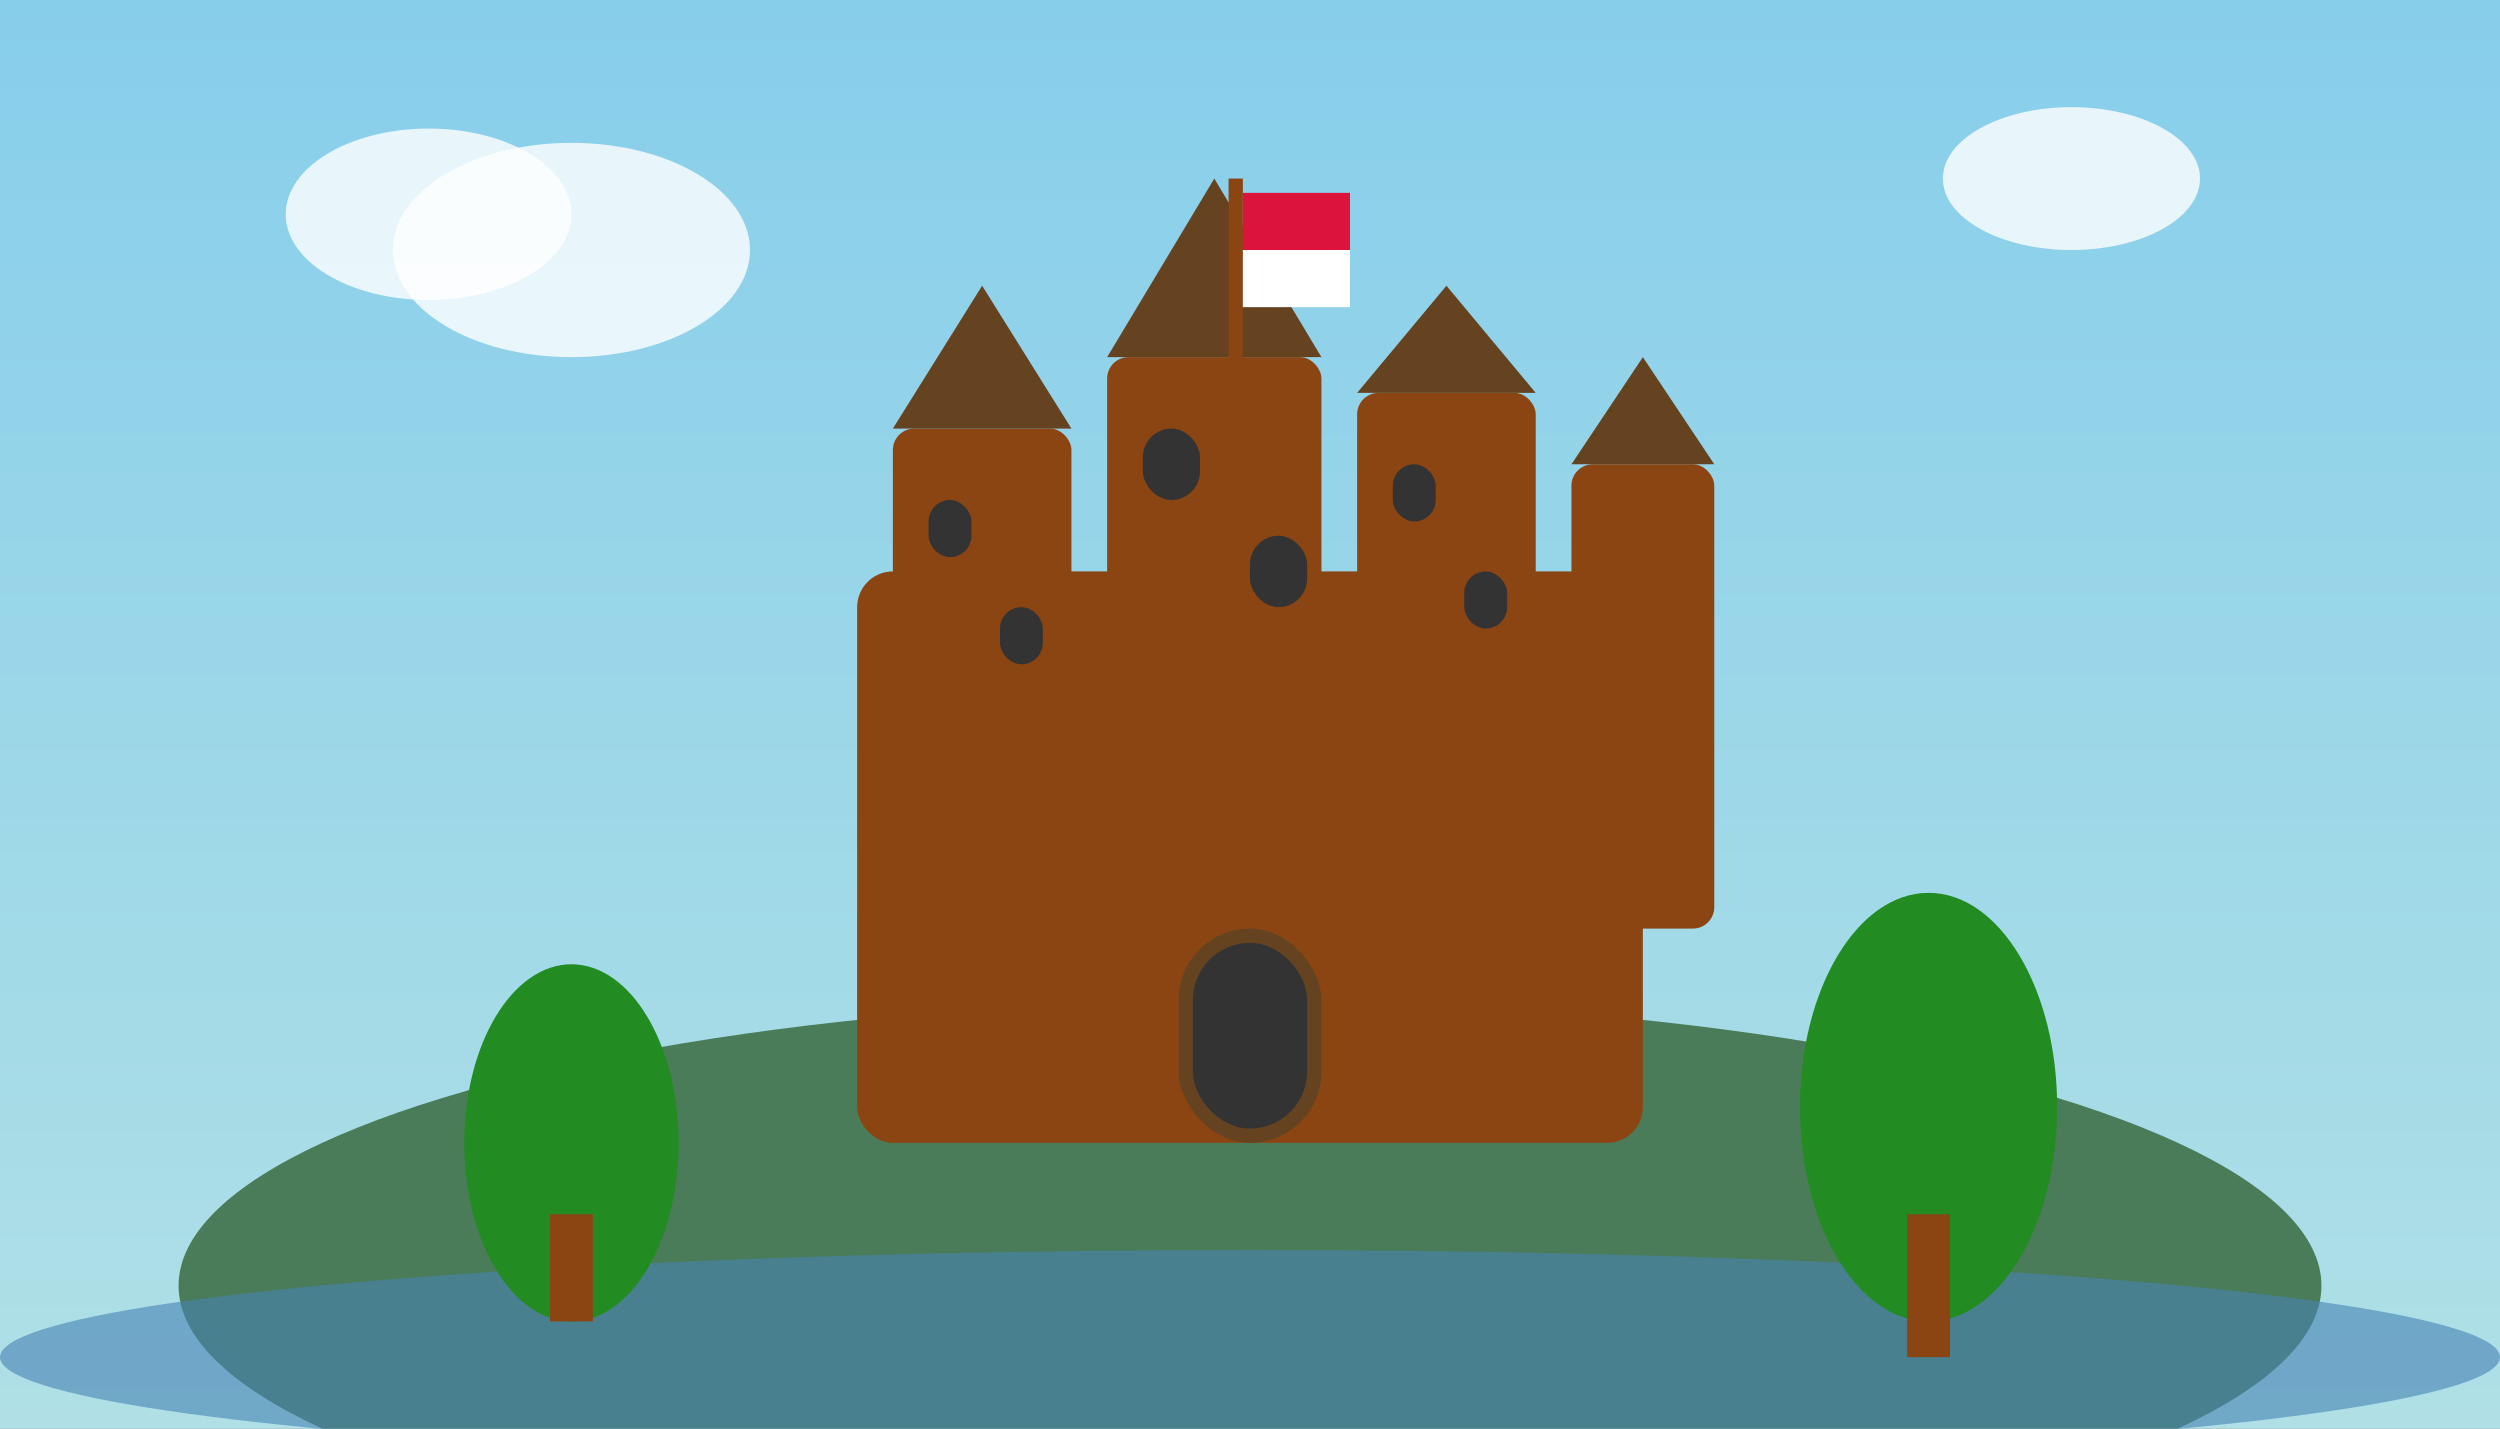 <svg width="350" height="200" viewBox="0 0 350 200" fill="none" xmlns="http://www.w3.org/2000/svg">
  <rect x="0" y="0" width="350" height="200" fill="#808080" stroke="none"/>
  <!-- Sky Background -->
  <rect width="350" height="200" fill="url(#skyGrad)"/>
  
  <!-- Wawel Hill -->
  <ellipse cx="175" cy="180" rx="150" ry="40" fill="#4a7c59"/>
  
  <!-- Castle Base -->
  <rect x="120" y="80" width="110" height="80" fill="#8B4513" rx="5"/>
  
  <!-- Castle Towers -->
  <rect x="125" y="60" width="25" height="70" fill="#8B4513" rx="3"/>
  <rect x="155" y="50" width="30" height="80" fill="#8B4513" rx="3"/>
  <rect x="190" y="55" width="25" height="75" fill="#8B4513" rx="3"/>
  <rect x="220" y="65" width="20" height="65" fill="#8B4513" rx="3"/>
  
  <!-- Tower Roofs -->
  <polygon points="125,60 137.5,40 150,60" fill="#654321"/>
  <polygon points="155,50 170,25 185,50" fill="#654321"/>
  <polygon points="190,55 202.5,40 215,55" fill="#654321"/>
  <polygon points="220,65 230,50 240,65" fill="#654321"/>
  
  <!-- Windows -->
  <rect x="130" y="70" width="6" height="8" fill="#333" rx="3"/>
  <rect x="140" y="85" width="6" height="8" fill="#333" rx="3"/>
  <rect x="160" y="60" width="8" height="10" fill="#333" rx="4"/>
  <rect x="175" y="75" width="8" height="10" fill="#333" rx="4"/>
  <rect x="195" y="65" width="6" height="8" fill="#333" rx="3"/>
  <rect x="205" y="80" width="6" height="8" fill="#333" rx="3"/>
  
  <!-- Main Gate -->
  <rect x="165" y="130" width="20" height="30" fill="#654321" rx="10"/>
  <rect x="167" y="132" width="16" height="26" fill="#333" rx="8"/>
  
  <!-- Flag -->
  <rect x="172" y="25" width="2" height="30" fill="#8B4513"/>
  <rect x="174" y="27" width="15" height="8" fill="#DC143C"/>
  <rect x="174" y="35" width="15" height="8" fill="#fff"/>
  
  <!-- Vistula River -->
  <ellipse cx="175" cy="190" rx="175" ry="15" fill="#4682B4" opacity="0.6"/>
  
  <!-- Trees -->
  <ellipse cx="80" cy="160" rx="15" ry="25" fill="#228B22"/>
  <rect x="77" y="170" width="6" height="15" fill="#8B4513"/>
  
  <ellipse cx="270" cy="155" rx="18" ry="30" fill="#228B22"/>
  <rect x="267" y="170" width="6" height="20" fill="#8B4513"/>
  
  <!-- Clouds -->
  <ellipse cx="60" cy="30" rx="20" ry="12" fill="#fff" opacity="0.8"/>
  <ellipse cx="80" cy="35" rx="25" ry="15" fill="#fff" opacity="0.8"/>
  <ellipse cx="290" cy="25" rx="18" ry="10" fill="#fff" opacity="0.8"/>
  
  <defs>
    <linearGradient id="skyGrad" x1="0%" y1="0%" x2="0%" y2="100%">
      <stop offset="0%" style="stop-color:#87CEEB;stop-opacity:1" />
      <stop offset="100%" style="stop-color:#B0E0E6;stop-opacity:1" />
    </linearGradient>
  </defs>
</svg>
